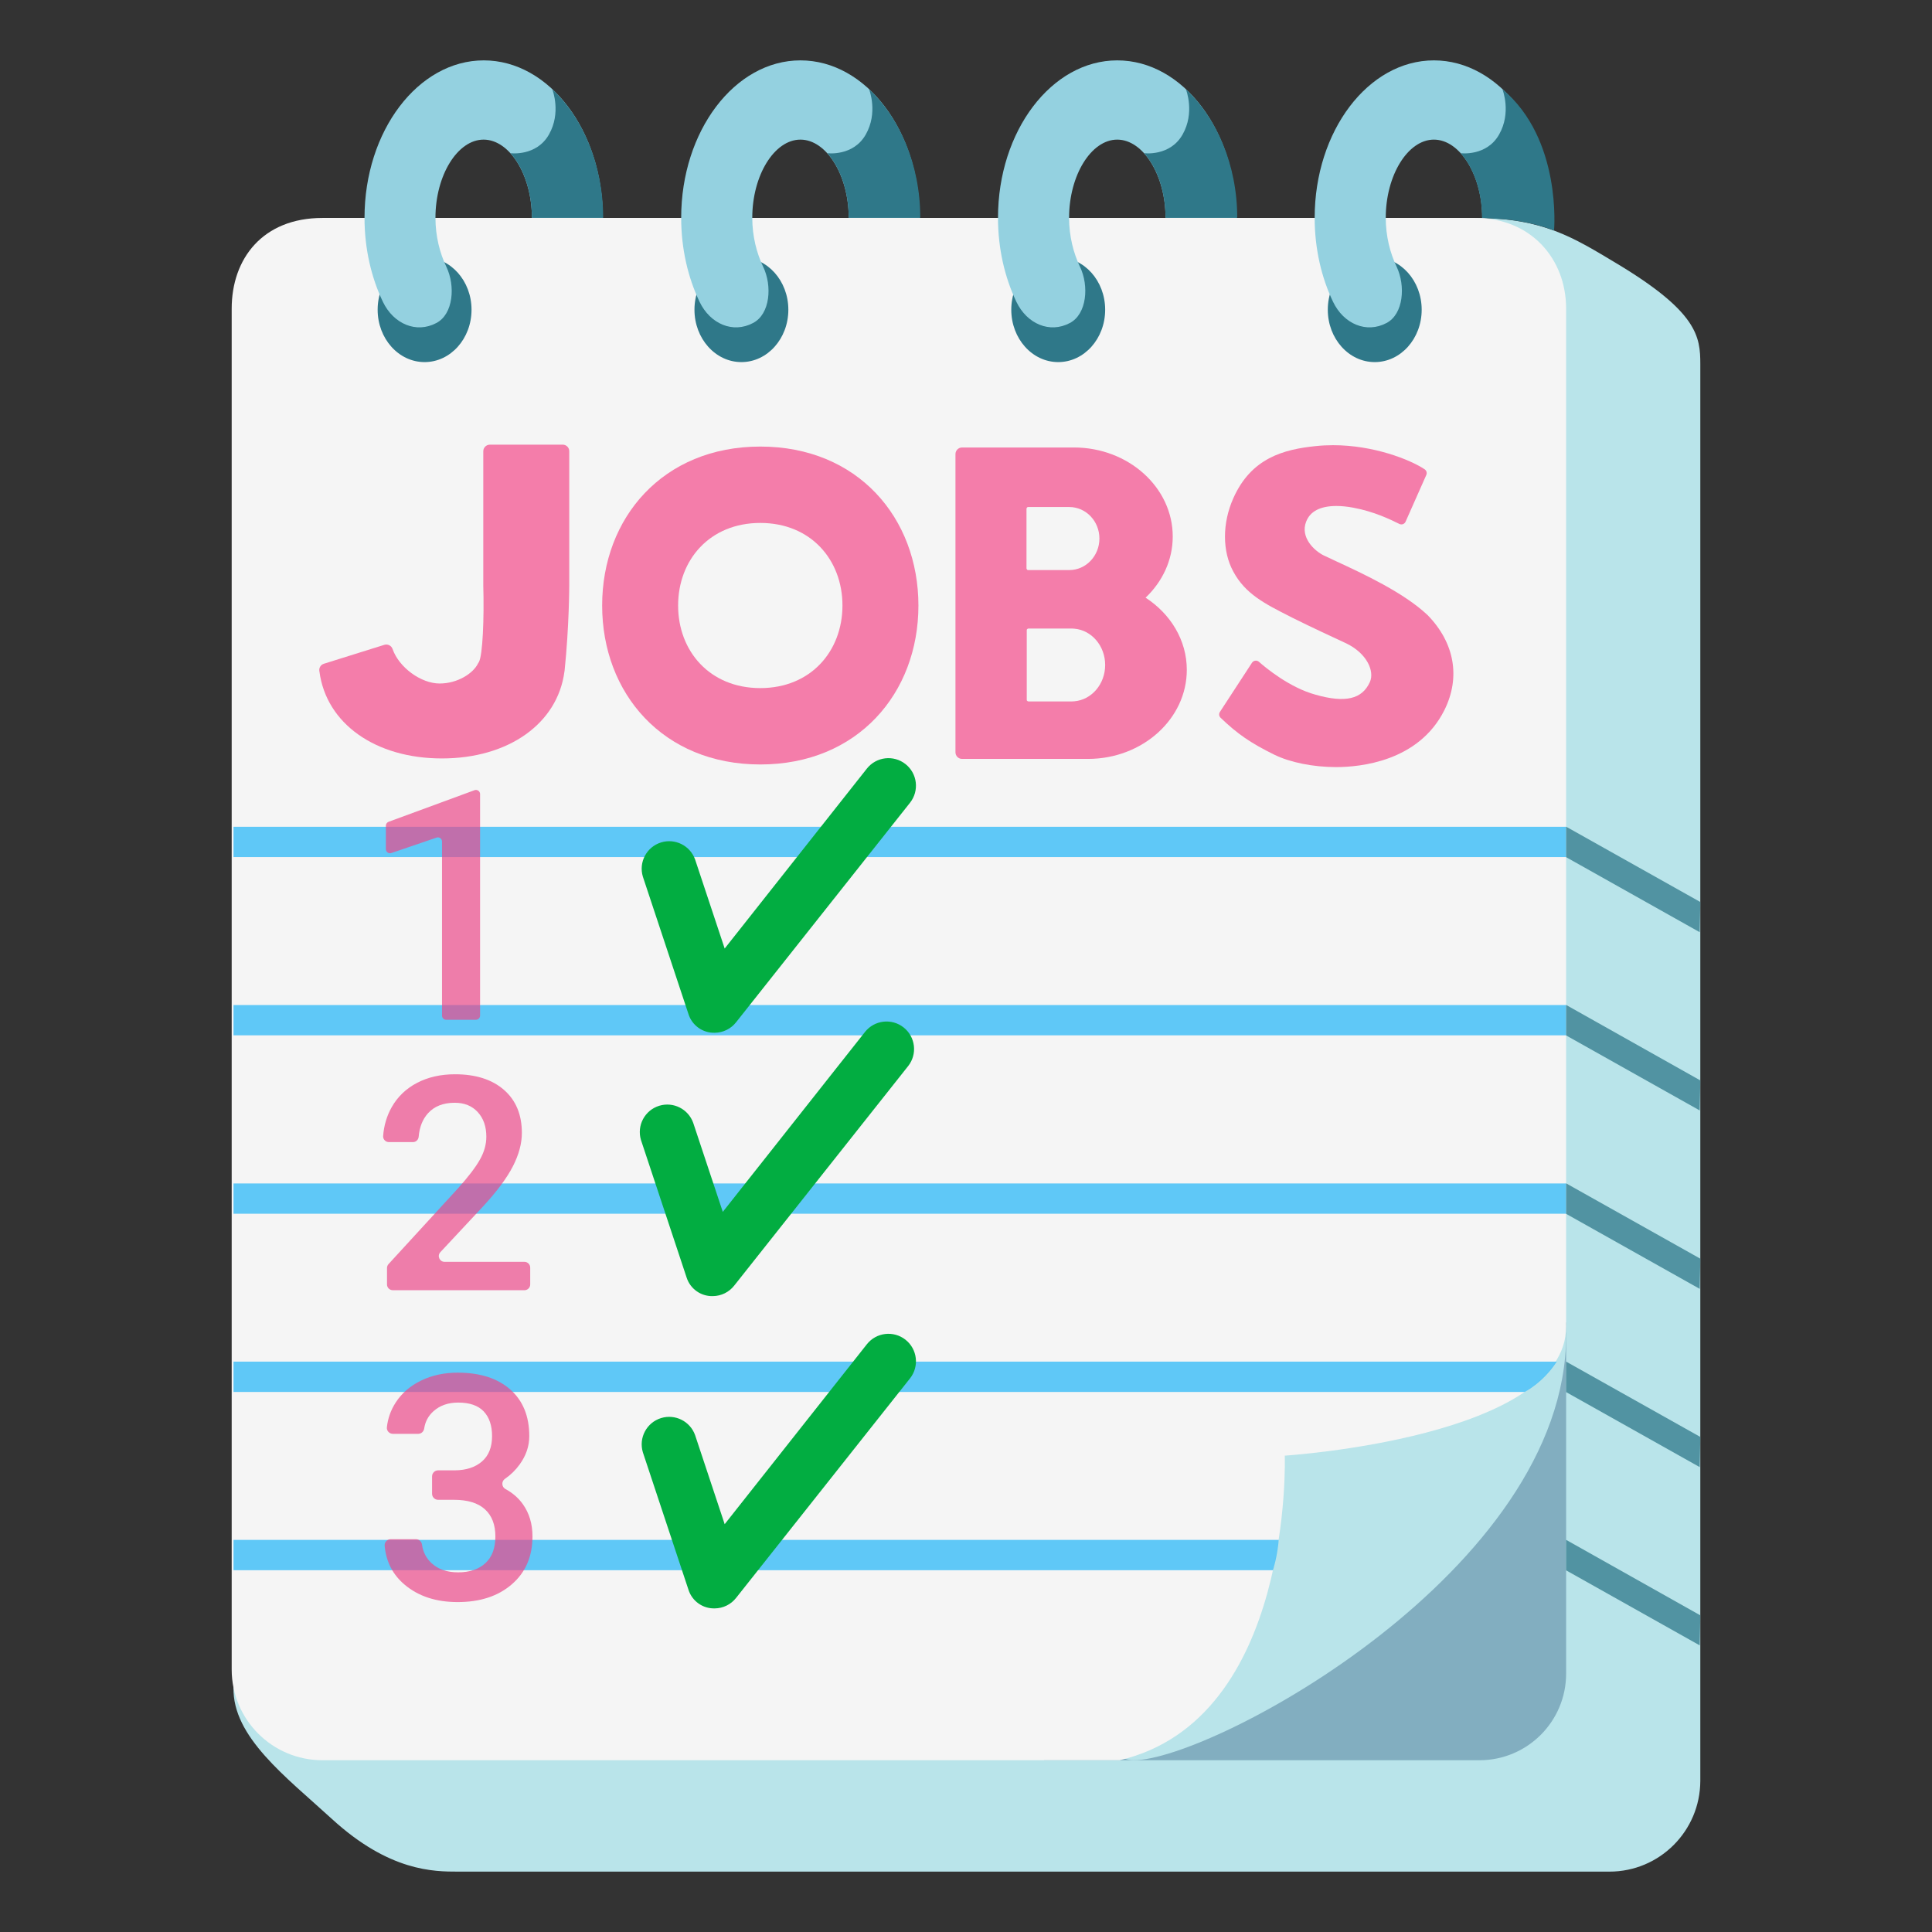 <?xml version="1.0" encoding="UTF-8" standalone="no"?>
<!-- Generator: Adobe Illustrator 25.2.3, SVG Export Plug-In . SVG Version: 6.00 Build 0)  -->

<svg
   version="1.1"
   id="notepad"
   x="0px"
   y="0px"
   viewBox="0 0 128 128"
   style="enable-background:new 0 0 128 128;"
   xml:space="preserve"
   sodipodi:docname="jobs_ok.svg"
   inkscape:version="1.2.2 (732a01da63, 2022-12-09)"
   xmlns:inkscape="http://www.inkscape.org/namespaces/inkscape"
   xmlns:sodipodi="http://sodipodi.sourceforge.net/DTD/sodipodi-0.dtd"
   xmlns="http://www.w3.org/2000/svg"
   xmlns:svg="http://www.w3.org/2000/svg"><rect x="0" y="0" width="128" height="128" fill="#333333" stroke="none"/><defs
   id="defs103" /><sodipodi:namedview
   id="namedview101"
   pagecolor="#505050"
   bordercolor="#ffffff"
   borderopacity="1"
   inkscape:showpageshadow="0"
   inkscape:pageopacity="0"
   inkscape:pagecheckerboard="1"
   inkscape:deskcolor="#505050"
   showgrid="false"
   inkscape:zoom="8.0234375"
   inkscape:cx="34.461538"
   inkscape:cy="84.876339"
   inkscape:window-width="3840"
   inkscape:window-height="2054"
   inkscape:window-x="-11"
   inkscape:window-y="175"
   inkscape:window-maximized="1"
   inkscape:current-layer="notepad" />
<g
   id="g98">
	<path
   style="fill:#B9E4EA;"
   d="M106.63,124H30.35c-1.6,0-4.55,0-8.36-3.49c-3.07-2.81-6.59-5.44-6.52-8.7l82.28-97.37   c4.48,0,6.51,1.31,9.35,3.01c5.37,3.22,5.55,4.85,5.55,6.67v93.87C112.64,121.31,109.95,124,106.63,124z"
   id="path2" />
	<path
   style="fill:#82AEC0;"
   d="M69.17,87.62v29h28.85c3.17,0,5.74-2.57,5.74-5.74V87.62H69.17z"
   id="path4" />
	<path
   style="fill:#B9E4EA;"
   d="M75.11,116.62c-5.21,0,4.25-21.3,4.25-21.3s24.4-22.4,24.4-6.85S80.31,116.62,75.11,116.62z"
   id="path6" />
	<g
   id="g10">
		<path
   style="fill:#F5F5F5;"
   d="M85.12,96.44c0,0,18.64-1.19,18.64-8.55V20.45c0-3.32-2.35-6.01-6.01-6.01H21.36    c-3.95,0-6.01,2.69-6.01,6.01v90.16c0,3.32,2.69,6.01,6.01,6.01h52.82C85.71,113.9,85.12,96.44,85.12,96.44z"
   id="path8" />
	</g>
	<g
   id="g46">
		<g
   id="g44">
			<g
   id="g18">
				<ellipse
   style="fill:#2F7889;"
   cx="28.13"
   cy="20.52"
   rx="3.11"
   ry="3.47"
   id="ellipse12" />
				<path
   style="fill:#94D1E0;"
   d="M29.57,17.67c-0.43-0.9-0.72-2.02-0.72-3.24c0-2.81,1.46-5.18,3.19-5.18      c1.73,0,3.2,2.37,3.2,5.18h4.7C39.94,8.68,36.4,4,32.05,4c-4.35,0-7.9,4.68-7.9,10.43c0,2.05,0.45,3.96,1.22,5.57      c0.7,1.46,2.21,2.11,3.54,1.4C30.04,20.81,30.18,18.93,29.57,17.67z"
   id="path14" />
				<path
   style="fill:#2F7889;"
   d="M36.59,5.91c0.02,0.06,0.6,1.56-0.22,3c-0.83,1.47-2.55,1.24-2.55,1.24v0      c0.85,0.94,1.42,2.52,1.42,4.28h4.72C39.96,10.91,38.61,7.8,36.59,5.91z"
   id="path16" />
			</g>
			<g
   id="g26">
				<ellipse
   style="fill:#2F7889;"
   cx="49.12"
   cy="20.52"
   rx="3.11"
   ry="3.47"
   id="ellipse20" />
				<path
   style="fill:#94D1E0;"
   d="M50.56,17.67c-0.43-0.9-0.72-2.02-0.72-3.24c0-2.81,1.46-5.18,3.19-5.18      c1.73,0,3.2,2.37,3.2,5.18h4.7C60.93,8.68,57.39,4,53.03,4c-4.35,0-7.9,4.68-7.9,10.43c0,2.05,0.45,3.96,1.22,5.57      c0.7,1.46,2.21,2.11,3.54,1.4C51.03,20.81,51.17,18.93,50.56,17.67z"
   id="path22" />
				<path
   style="fill:#2F7889;"
   d="M57.58,5.91c0.02,0.06,0.6,1.56-0.22,3c-0.83,1.47-2.55,1.24-2.55,1.24v0      c0.85,0.94,1.42,2.52,1.42,4.28h4.74C60.97,10.91,59.6,7.8,57.58,5.91z"
   id="path24" />
			</g>
			<g
   id="g34">
				<ellipse
   style="fill:#2F7889;"
   cx="70.11"
   cy="20.52"
   rx="3.11"
   ry="3.47"
   id="ellipse28" />
				<path
   style="fill:#94D1E0;"
   d="M71.55,17.67c-0.43-0.9-0.72-2.02-0.72-3.24c0-2.81,1.46-5.18,3.19-5.18      c1.73,0,3.2,2.37,3.2,5.18h4.7C81.92,8.68,78.38,4,74.02,4c-4.35,0-7.9,4.68-7.9,10.43c0,2.05,0.45,3.96,1.22,5.57      c0.7,1.46,2.21,2.11,3.54,1.4C72.01,20.81,72.16,18.93,71.55,17.67z"
   id="path30" />
				<path
   style="fill:#2F7889;"
   d="M78.57,5.91c0.02,0.06,0.6,1.56-0.22,3c-0.83,1.47-2.55,1.24-2.55,1.24v0      c0.85,0.94,1.42,2.52,1.42,4.28h4.75C81.97,10.91,80.59,7.8,78.57,5.91z"
   id="path32" />
			</g>
			<g
   id="g42">
				<ellipse
   style="fill:#2F7889;"
   cx="91.08"
   cy="20.52"
   rx="3.11"
   ry="3.47"
   id="ellipse36" />
				<path
   style="fill:#94D1E0;"
   d="M92.53,17.67c-0.43-0.9-0.72-2.02-0.72-3.24c0-2.81,1.46-5.18,3.19-5.18s3.2,2.37,3.2,5.18h4.7      C102.9,8.68,99.35,4,95,4c-4.35,0-7.9,4.68-7.9,10.43c0,2.05,0.45,3.96,1.22,5.57c0.7,1.46,2.21,2.11,3.54,1.4      C92.99,20.81,93.13,18.93,92.53,17.67z"
   id="path38" />
				<path
   style="fill:#2F7889;"
   d="M99.54,5.91c0.02,0.06,0.6,1.56-0.22,3c-0.83,1.47-2.55,1.24-2.55,1.24v0      c0.85,0.94,1.42,2.52,1.42,4.28l1.61,0.11c0,0,1.6,0.13,3.16,0.73C102.96,15.27,103.5,9.22,99.54,5.91z"
   id="path40" />
			</g>
		</g>
	</g>
	<g
   style="opacity:0.9;"
   id="g66">
		<g
   id="g50">
			<path
   style="fill:#4FC3F7;"
   d="M84.34,104.03H15.47v-2.01h69.25C84.63,103.11,84.34,104.03,84.34,104.03z"
   id="path48" />
		</g>
		<g
   id="g54">
			<path
   style="fill:#4FC3F7;"
   d="M101.02,92.22H15.47v-2.01h87.67C102.25,91.59,101.02,92.22,101.02,92.22z"
   id="path52" />
		</g>
		
			<line
   style="fill:none;stroke:#4FC3F7;stroke-width:2.006;stroke-miterlimit:10;"
   x1="103.76"
   y1="79.41"
   x2="15.47"
   y2="79.41"
   id="line56" />
		
			<line
   style="fill:none;stroke:#4FC3F7;stroke-width:2.006;stroke-miterlimit:10;"
   x1="103.76"
   y1="67.59"
   x2="15.47"
   y2="67.59"
   id="line58" />
		
			<line
   style="fill:none;stroke:#4FC3F7;stroke-width:2.006;stroke-miterlimit:10;"
   x1="103.76"
   y1="55.78"
   x2="15.47"
   y2="55.78"
   id="line60" />
		
			<line
   style="display:none;fill:none;stroke:#4fc3f7;stroke-width:2.006;stroke-miterlimit:10"
   x1="103.76"
   y1="43.97"
   x2="15.47"
   y2="43.97"
   id="line62" />
		
			<line
   style="display:none;fill:none;stroke:#4fc3f7;stroke-width:2.006;stroke-miterlimit:10"
   x1="103.76"
   y1="32.16"
   x2="15.47"
   y2="32.16"
   id="line64" />
	</g>
	<g
   id="g96">
		<g
   style="display:none;opacity:0.75"
   id="g70">
			<polygon
   style="fill:#2f7889"
   points="103.76,33.16 103.76,31.14 112.65,36.13 112.61,38.13 "
   id="polygon68" />
		</g>
		<g
   style="display:none;opacity:0.75"
   id="g74">
			<polygon
   style="fill:#2f7889"
   points="103.76,44.98 103.76,42.96 112.65,47.95 112.61,49.94 "
   id="polygon72" />
		</g>
		<g
   style="opacity:0.75;"
   id="g78">
			<polygon
   style="fill:#2F7889;"
   points="112.61,61.76 103.76,56.79 103.76,54.77 112.65,59.76    "
   id="polygon76" />
		</g>
		<g
   style="opacity:0.75;"
   id="g82">
			<polygon
   style="fill:#2F7889;"
   points="112.61,73.57 103.76,68.6 103.76,66.58 112.65,71.58    "
   id="polygon80" />
		</g>
		<g
   style="opacity:0.75;"
   id="g86">
			<polygon
   style="fill:#2F7889;"
   points="112.61,85.39 103.76,80.42 103.76,78.4 112.65,83.39    "
   id="polygon84" />
		</g>
		<g
   style="opacity:0.75;"
   id="g90">
			<polygon
   style="fill:#2F7889;"
   points="112.61,97.2 103.76,92.23 103.76,90.21 112.65,95.2    "
   id="polygon88" />
		</g>
		<g
   style="opacity:0.75;"
   id="g94">
			<polygon
   style="fill:#2F7889;"
   points="112.61,109.01 103.76,104.04 103.76,102.02 112.65,107.02    "
   id="polygon92" />
		</g>
	</g>
</g>
<path
   d="m 37.278,29.46 h -4.821 c -0.243,0 -0.438,0.196 -0.438,0.438 v 8.909 c 0.061,2.121 -0.035,4.636 -0.297,5.066 -0.02,0.025 -0.039,0.055 -0.053,0.084 -0.313,0.652 -1.35,1.327 -2.542,1.327 -1.239,0 -2.696,-1.068 -3.119,-2.286 -0.078,-0.225 -0.317,-0.346 -0.546,-0.276 l -4.006,1.254 c -0.207,0.065 -0.333,0.27 -0.299,0.485 0.002,0.014 0.006,0.028 0.008,0.039 0.454,3.44 3.706,5.749 8.113,5.749 4.409,0 7.663,-2.311 8.117,-5.753 0.004,-0.019 0.008,-0.037 0.01,-0.057 0.305,-2.939 0.309,-5.618 0.309,-5.645 v -8.897 c 0.004,-0.241 -0.192,-0.438 -0.434,-0.438 z"
   fill="#40c0e7"
   id="path466"
   style="stroke-width:0.196;fill:#f47daa;fill-opacity:1"
   inkscape:label="J" /><path
   d="m 75.899,39.598 c 1.111,-1.059 1.798,-2.481 1.798,-4.051 0,-3.254 -2.937,-5.9 -6.547,-5.9 h -7.41 c -0.243,0 -0.438,0.196 -0.438,0.438 V 49.842 c 0,0.243 0.196,0.438 0.438,0.438 h 8.34 c 3.612,0 6.549,-2.648 6.549,-5.902 0,-1.967 -1.08,-3.708 -2.73,-4.78 z m -5.052,-1.83 h -2.738 c -0.041,0 -0.07,-0.028 -0.086,-0.065 -0.006,-0.012 -0.015,-0.024 -0.015,-0.037 v -3.972 c 0,-0.014 0.01,-0.026 0.015,-0.037 0.015,-0.035 0.045,-0.065 0.086,-0.065 h 2.738 c 1.098,0 1.992,0.935 1.992,2.086 0,1.153 -0.894,2.09 -1.992,2.09 z m 0.166,8.704 h -2.888 c -0.008,0 -0.014,-0.008 -0.022,-0.01 -0.043,-0.012 -0.078,-0.045 -0.078,-0.092 v -4.626 c 0,-0.047 0.035,-0.08 0.078,-0.092 0.01,-0.002 0.014,-0.01 0.022,-0.01 h 2.886 c 0.055,0 0.11,0.004 0.162,0.01 1.143,0.092 2.047,1.133 2.047,2.405 0,1.268 -0.9,2.309 -2.041,2.405 -0.053,0.004 -0.11,0.01 -0.166,0.01 z"
   fill="#40c0e7"
   id="path475"
   style="stroke-width:0.196;fill:#f47daa;fill-opacity:1"
   inkscape:label="B" /><path
   d="m 50.372,29.586 c -6.448,0 -10.478,4.716 -10.478,10.531 0,5.817 4.03,10.531 10.478,10.531 6.446,0 10.476,-4.716 10.476,-10.531 -0.002,-5.817 -4.03,-10.531 -10.476,-10.531 z m 0,16.002 c -3.35,0 -5.445,-2.45 -5.445,-5.471 0,-3.021 2.093,-5.471 5.445,-5.471 3.35,0 5.443,2.45 5.443,5.471 -0.002,3.021 -2.095,5.471 -5.443,5.471 z"
   clip-rule="evenodd"
   fill="#40c0e7"
   fill-rule="evenodd"
   id="path484"
   style="fill:#f47daa;fill-opacity:1;stroke-width:0.192"
   inkscape:label="O" /><path
   d="m 94.579,40.749 c -1.581,-1.493 -4.27,-2.738 -6.048,-3.561 -0.301,-0.139 -0.573,-0.264 -0.804,-0.376 -0.671,-0.323 -1.589,-1.217 -1.194,-2.244 0.266,-0.695 0.941,-1.045 2.01,-1.045 0.342,0 0.718,0.039 1.119,0.113 1.393,0.26 2.45,0.781 3.049,1.076 0.074,0.037 0.16,0.041 0.239,0.014 0.076,-0.029 0.141,-0.088 0.174,-0.164 l 1.372,-3.094 c 0.061,-0.135 0.013,-0.295 -0.112,-0.378 -0.967,-0.642 -3.379,-1.595 -6.06,-1.595 -0.387,0 -0.773,0.019 -1.149,0.059 -2.137,0.219 -4.277,0.789 -5.463,3.452 -0.74,1.657 -0.738,3.524 0.002,4.87 0.791,1.47 2.086,2.127 3.726,2.957 l 0.211,0.108 c 1.184,0.591 2.603,1.248 3.536,1.681 1.38,0.665 1.89,1.847 1.573,2.559 -0.511,1.149 -1.64,1.401 -3.593,0.847 -1.724,-0.468 -3.315,-1.788 -3.759,-2.182 -0.067,-0.059 -0.155,-0.086 -0.245,-0.074 -0.088,0.012 -0.166,0.063 -0.215,0.135 l -2.125,3.258 c -0.08,0.123 -0.063,0.286 0.043,0.387 1.102,1.063 2,1.681 3.555,2.446 1.047,0.515 2.579,0.824 4.099,0.824 1.589,0 5.469,-0.368 7.172,-3.769 1.086,-2.176 0.681,-4.469 -1.113,-6.305 z"
   fill="#40c0e7"
   id="path493"
   style="fill:#f47daa;fill-opacity:1;stroke-width:0.196"
   inkscape:label="S" /><g
   id="g5"
   transform="matrix(1.21,0,0,1.21,-184.301,-5.566)"
   style="display:none;fill:#55d56e;fill-opacity:0.999;stroke:none"
   inkscape:label="check">
	
	
	
	<path
   style="display:inline;fill:#55d56e;fill-opacity:0.999;stroke:none;stroke-width:0.189;stroke-opacity:0.939"
   d="m 178.565,69.094 c -0.749,0.021 -1.42,-0.458 -1.645,-1.172 l -2.855,-8.602 c -0.276,-0.909 0.238,-1.872 1.148,-2.148 0.879,-0.267 1.813,0.204 2.123,1.07 l 1.853,5.577 8.905,-11.268 c 0.59,-0.747 1.673,-0.873 2.42,-0.284 0.747,0.59 0.873,1.673 0.284,2.42 l -10.89,13.745 c -0.323,0.414 -0.817,0.658 -1.342,0.662 z"
   id="path5-8"
   inkscape:label="check" />
	
</g><g
   id="g5-6"
   transform="translate(-28.814,27.335)"
   style="display:none"
   inkscape:label="cross">
	
	
	
	<path
   style="fill:#f44336;fill-opacity:1;stroke-width:0.206"
   d="m 73.844,70.611 -6.418,-6.358 6.358,-6.418 c 0.721,-0.727 0.714,-1.9 -0.012,-2.621 -0.727,-0.721 -1.9,-0.714 -2.621,0.012 l -6.358,6.418 -6.42,-6.358 c -0.727,-0.721 -1.9,-0.714 -2.621,0.012 -0.721,0.727 -0.714,1.9 0.012,2.621 l 6.42,6.358 -6.36,6.42 c -0.721,0.727 -0.714,1.9 0.012,2.621 0.36,0.358 0.832,0.537 1.303,0.537 0.478,0 0.953,-0.183 1.316,-0.55 l 6.36,-6.42 6.42,6.358 c 0.36,0.358 0.832,0.537 1.303,0.537 0.478,0 0.953,-0.183 1.316,-0.55 0.723,-0.727 0.717,-1.9 -0.01,-2.621 z"
   id="path4-6"
   inkscape:label="cross" />
	
</g><path
   style="fill:#ea4889;fill-opacity:0.694;stroke-width:0.2"
   d="m 31.533,67.562 h -1.974 c -0.152,0 -0.274,-0.122 -0.274,-0.274 v -11.534 c 0,-0.188 -0.184,-0.32 -0.362,-0.26 l -2.996,1.022 c -0.178,0.06 -0.362,-0.072 -0.362,-0.26 v -1.552 c 0,-0.114 0.072,-0.218 0.18,-0.258 l 5.694,-2.094 c 0.03,-0.012 0.062,-0.016 0.094,-0.016 0.152,0 0.274,0.122 0.274,0.274 v 14.678 c 0,0.15 -0.122,0.274 -0.274,0.274 z"
   id="path948" /><path
   style="fill:#ea4889;fill-opacity:0.694;stroke-width:0.188"
   d="m 34.747,85.479 h -8.725 c -0.211,0 -0.382,-0.171 -0.382,-0.382 v -1.088 c 0,-0.096 0.036,-0.188 0.1,-0.258 l 4.601,-5.018 c 0.678,-0.757 1.161,-1.387 1.449,-1.896 0.288,-0.506 0.431,-1.016 0.431,-1.527 0,-0.672 -0.188,-1.214 -0.567,-1.628 -0.378,-0.414 -0.887,-0.621 -1.527,-0.621 -0.762,0 -1.353,0.233 -1.773,0.698 -0.356,0.395 -0.561,0.913 -0.616,1.553 -0.017,0.2 -0.179,0.356 -0.38,0.356 H 25.766 c -0.222,0 -0.399,-0.188 -0.382,-0.408 0.053,-0.698 0.243,-1.335 0.57,-1.913 0.392,-0.689 0.951,-1.224 1.677,-1.604 0.727,-0.38 1.566,-0.57 2.515,-0.57 1.37,0 2.451,0.344 3.241,1.032 0.791,0.689 1.188,1.64 1.188,2.854 0,0.704 -0.2,1.442 -0.597,2.216 -0.397,0.772 -1.048,1.649 -1.954,2.632 l -2.848,3.051 c -0.228,0.245 -0.055,0.642 0.279,0.642 h 5.291 c 0.211,0 0.382,0.171 0.382,0.382 v 1.116 c 0,0.211 -0.171,0.382 -0.382,0.382 z"
   id="path2564" /><path
   style="fill:#ea4889;fill-opacity:0.694;stroke-width:0.2"
   d="m 28.626,97.814 c 0,-0.222 0.18,-0.4 0.4,-0.4 h 1.104 c 0.758,-0.006 1.36,-0.204 1.804,-0.59 0.444,-0.386 0.666,-0.944 0.666,-1.676 0,-0.704 -0.184,-1.252 -0.554,-1.64 -0.37,-0.39 -0.934,-0.584 -1.692,-0.584 -0.664,0 -1.21,0.192 -1.636,0.574 -0.342,0.306 -0.546,0.688 -0.614,1.142 -0.03,0.202 -0.194,0.356 -0.398,0.356 h -1.674 c -0.236,0 -0.426,-0.202 -0.4,-0.436 0.064,-0.59 0.258,-1.134 0.582,-1.636 0.402,-0.624 0.966,-1.11 1.686,-1.458 0.72,-0.35 1.528,-0.524 2.422,-0.524 1.476,0 2.636,0.37 3.48,1.112 0.844,0.742 1.264,1.772 1.264,3.094 0,0.664 -0.212,1.288 -0.636,1.874 -0.274,0.38 -0.6,0.698 -0.978,0.956 -0.24,0.164 -0.224,0.532 0.032,0.672 0.48,0.26 0.866,0.596 1.158,1.008 0.424,0.596 0.636,1.308 0.636,2.134 0,1.328 -0.456,2.384 -1.366,3.17 -0.908,0.788 -2.106,1.18 -3.59,1.18 -1.422,0 -2.588,-0.38 -3.496,-1.138 -0.802,-0.67 -1.248,-1.534 -1.342,-2.594 -0.02,-0.232 0.166,-0.434 0.4,-0.434 h 1.676 c 0.204,0 0.37,0.156 0.398,0.358 0.068,0.488 0.278,0.898 0.632,1.228 0.436,0.406 1.024,0.61 1.762,0.61 0.766,0 1.368,-0.204 1.808,-0.61 0.44,-0.406 0.66,-0.996 0.66,-1.768 0,-0.778 -0.23,-1.378 -0.69,-1.798 -0.46,-0.42 -1.144,-0.63 -2.052,-0.63 h -1.052 c -0.222,0 -0.4,-0.18 -0.4,-0.4 z"
   id="path4029" /><g
   id="g5-7"
   transform="matrix(0.2,0,0,0.2,38.913,45.682)">
	
	
	
	<path
   style="display:inline;fill:#02ad41;fill-opacity:1"
   d="m 42.194,113.702 c -3.96,0.11 -7.51,-2.42 -8.7,-6.2 l -15.1,-45.5 c -1.46,-4.81 1.26,-9.9 6.07,-11.36 4.65,-1.41 9.59,1.08 11.23,5.66 l 9.8,29.5 47.1,-59.6 c 3.12,-3.95 8.85,-4.62 12.8,-1.5 3.95,3.12 4.62,8.85 1.5,12.8 L 49.294,110.202 c -1.71,2.19 -4.32,3.48 -7.1,3.5 z"
   id="path5-8-2"
   inkscape:label="check" />
	
</g><g
   id="g5-7-4"
   transform="matrix(0.2,0,0,0.2,38.788,63.878)">
	
	
	
	<path
   style="display:inline;fill:#02ad41;fill-opacity:1"
   d="m 42.194,109.963 c -3.96,0.11 -7.51,-2.42 -8.7,-6.2 l -15.1,-45.5 c -1.46,-4.81 1.26,-9.9 6.07,-11.36 4.65,-1.41 9.59,1.08 11.23,5.66 l 9.8,29.5 47.1,-59.6 c 3.12,-3.95 8.85,-4.62 12.8,-1.5 3.95,3.12 4.62,8.85 1.5,12.8 L 49.294,106.463 c -1.71,2.19 -4.32,3.48 -7.1,3.5 z"
   id="path5-8-2-7"
   inkscape:label="check" />
	
</g><g
   id="g5-7-4-7"
   transform="matrix(0.2,0,0,0.2,38.913,84.568)">
	
	
	
	<path
   style="display:inline;fill:#02ad41;fill-opacity:1"
   d="m 42.194,109.963 c -3.96,0.11 -7.51,-2.42 -8.7,-6.2 l -15.1,-45.5 c -1.46,-4.81 1.26,-9.9 6.07,-11.36 4.65,-1.41 9.59,1.08 11.23,5.66 l 9.8,29.5 47.1,-59.6 c 3.12,-3.95 8.85,-4.62 12.8,-1.5 3.95,3.12 4.62,8.85 1.5,12.8 L 49.294,106.463 c -1.71,2.19 -4.32,3.48 -7.1,3.5 z"
   id="path5-8-2-7-3"
   inkscape:label="check" />
	
</g></svg>
